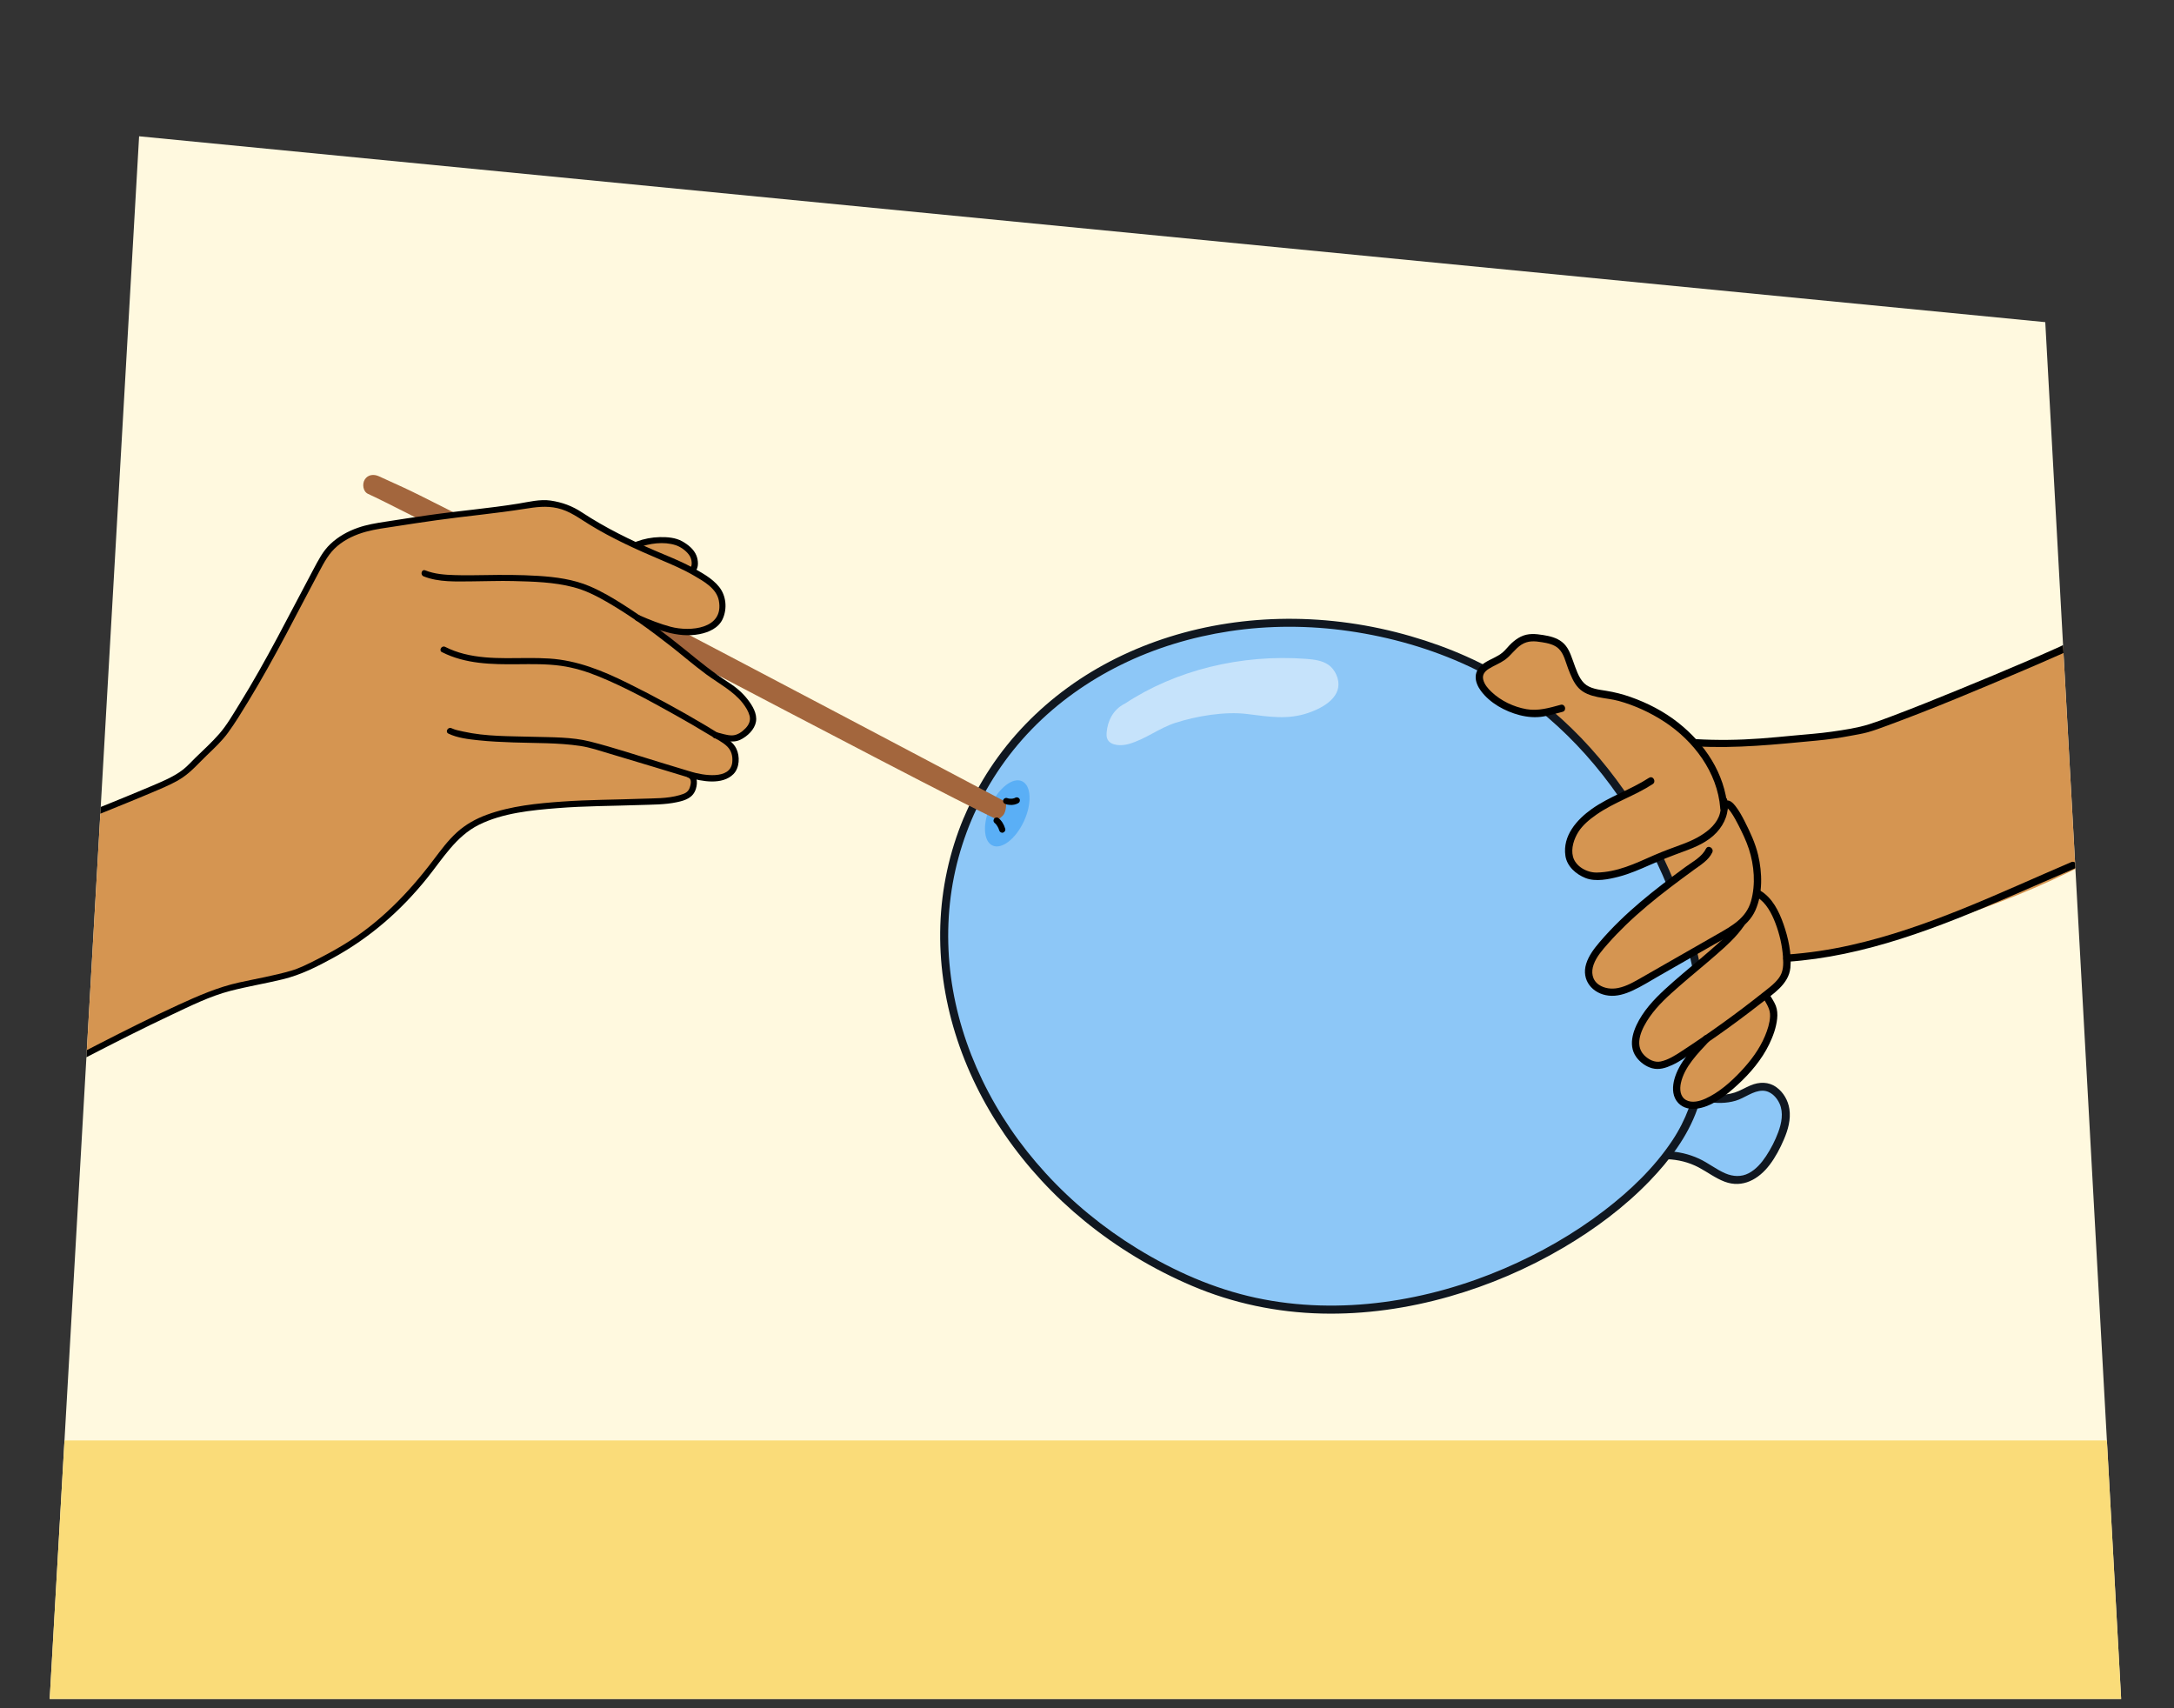 <?xml version="1.0" encoding="UTF-8"?>
<svg id="Voorgrond" xmlns="http://www.w3.org/2000/svg" xmlns:xlink="http://www.w3.org/1999/xlink" viewBox="0 0 700 550">
  <rect x="0" y="0" width="700" height="550" fill="#333333" stroke="none"/>
  <defs>
    <style>
      .cls-1 {
        fill: #8dc7f7;
      }

      .cls-2 {
        fill: #d59551;
      }

      .cls-3 {
        fill: #a3663d;
      }

      .cls-4 {
        fill: #101720;
      }

      .cls-5 {
        fill: #2999f7;
      }

      .cls-5, .cls-6 {
        opacity: .5;
      }

      .cls-7 {
        fill: #fff;
      }

      .cls-8 {
        fill: #fadc79;
      }

      .cls-9 {
        fill: #fff9df;
      }

      .cls-10 {
        clip-path: url(#clippath);
      }
    </style>
    <clipPath id="clippath">
      <path id="Path_17571-2" data-name="Path 17571" class="cls-9" d="M16,547L44.79,43.88l613.76,59.84,24.43,443.28H16Z"/>
    </clipPath>
  </defs>
  <g id="Achtergrond_3" data-name="Achtergrond 3">
    <path id="Path_17571" data-name="Path 17571" class="cls-9" d="M16,547L44.79,43.88l613.76,59.84,24.43,443.28H16Z"/>
    <g class="cls-10">
      <rect class="cls-8" x="11.74" y="463.77" width="798.14" height="104.79"/>
      <g>
        <path class="cls-2" d="M555.01,257.84l.03.44s-.05-.04-.07-.05c-1.32-9.9-7.09-18.07-14.96-24.47-5.59-4.55-14.21-8.6-21.29-9.97-3.61-.7-7.88-.83-10.03-3.81-1.76-2.44-3.01-6.47-4.1-9.28-1.71-4.36-5.41-4.84-9.91-5.46-3.51-.48-6.27,1.45-9.06,4.74-2.8,3.31-8.73,3.73-9.17,7.51-.67,5.74,11.85,13.9,20.93,11.88l7.81,12.04c3.37.52,14.4,15.79,9.81,18.82-5.12,3.39-8.86,6.46-9.78,12.54-.3,1.98,0,4.16,1.31,5.68,1.61,1.88,4.32,3.66,6.8,3.68,9.39.09,10.85,12.09,2,22.7-2.49,2.98-4.9,6.93-3.41,10.51,1.23,2.99,4.85,4.4,8.07,4.09,3.22-.31,6.13-1.95,8.94-3.55,8.37-4.78,16.81-4.51,9.18,2.42-4.74,4.3-9.54,9.1-11.15,15.3-.3,1.16-.48,2.37-.26,3.55.63,3.39,4.89,6.61,8.36,5.75,3.34-.83,6.07-2.81,8.94-4.7,1.28-.85,2.54-1.72,3.81-2.58-2.84,3.64-5.86,7.9-6.92,10.4-1.15,2.72-1.67,6.21.36,8.35,2.42,2.55,6.71,1.49,9.76-.27,6.25-3.61,11.53-8.87,15.59-14.84,2.22-3.26,4.85-9.13,4.51-13.27-.12-1.48-1.28-3.81-2.35-5.79.4-.32.8-.62,1.2-.94,2.15-1.73,4.39-3.65,5.13-6.31.4-1.43.32-2.95.24-4.44-.35-6.35-1.02-14.56-9.69-21.99.52-4.84-.06-9.79-1.7-14.37-.65-1.81-4.23-10.06-8.84-13.82-.03-.16-.05-.32-.08-.48Z"/>
        <g>
          <g>
            <path class="cls-1" d="M536.69,371.93c3.8.07,7.58,1.05,10.94,2.83,3.85,2.04,7.46,5.21,11.82,5.19,5.83-.04,9.89-5.67,12.51-10.88,1.78-3.54,3.4-7.37,3.02-11.31-.38-3.94-3.45-7.88-7.4-7.89-2.78,0-5.18,1.81-7.77,2.84-6.1,2.42-12.95.35-19.17-1.72l-3.94,20.95Z"/>
            <path class="cls-4" d="M536.69,373.23c3.58.1,7.11.97,10.28,2.65,2.81,1.49,5.35,3.45,8.34,4.58,5.8,2.19,11-.81,14.49-5.42,1.91-2.51,3.39-5.35,4.62-8.24,1.31-3.06,2.25-6.39,1.74-9.74-.41-2.75-1.92-5.38-4.18-7.01-2.54-1.83-5.54-1.76-8.35-.58-1.7.71-3.27,1.7-5.03,2.28-1.85.61-3.77.8-5.7.73-4.1-.16-8.08-1.46-11.94-2.75-.63-.21-1.47.24-1.59.91-1.31,6.98-2.63,13.97-3.94,20.95-.31,1.63,2.19,2.33,2.5.69,1.31-6.98,2.63-13.97,3.94-20.95l-1.59.91c5.89,1.95,12.42,3.98,18.6,2.15,2.88-.85,5.6-3.24,8.68-3.22,2.51.02,4.49,2.02,5.45,4.19,1.3,2.94.63,6.27-.44,9.17-.99,2.68-2.35,5.32-3.93,7.71-1.44,2.18-3.24,4.27-5.58,5.5-2.39,1.25-5.02,1.1-7.47.07-2.99-1.27-5.54-3.38-8.49-4.74-3.28-1.52-6.8-2.32-10.41-2.42-1.67-.05-1.67,2.55,0,2.59Z"/>
          </g>
          <g>
            <path class="cls-1" d="M311.54,263.7c23.39-55.62,94.26-78.89,158.29-51.96,64.03,26.93,91.18,113.05,73.58,149.47-17.6,36.42-94.26,78.89-158.29,51.96-64.03-26.93-96.97-93.85-73.58-149.47Z"/>
            <path class="cls-4" d="M312.66,264.35c4.65-11,11.29-21.06,19.61-29.62,8.26-8.5,18.04-15.43,28.66-20.67,10.98-5.42,22.84-8.98,34.94-10.82,12.71-1.93,25.76-1.89,38.47-.06,13.29,1.91,26.5,5.67,38.67,11.37,10.48,4.91,20.11,11.52,28.62,19.35,8.38,7.71,15.69,16.53,21.9,26.06,6.02,9.25,11.05,19.15,14.95,29.48,3.62,9.58,6.32,19.55,7.78,29.69,1.25,8.69,1.63,17.68.36,26.39-1.14,7.87-3.77,15.09-8.18,21.72-5.79,8.71-13.55,16.12-21.82,22.46-9.89,7.59-20.83,13.82-32.27,18.73-12.33,5.29-25.43,9.02-38.74,10.79-13.69,1.82-27.71,1.54-41.23-1.37-13.57-2.92-26.41-8.62-38.22-15.86-10.91-6.69-20.9-14.87-29.53-24.32-8.19-8.96-15.12-19.07-20.39-30.01-5.05-10.46-8.55-21.74-10.07-33.27-1.5-11.37-1.07-22.99,1.44-34.18,1.24-5.53,2.99-10.94,5.18-16.17.64-1.54-1.86-2.21-2.5-.69-4.59,10.96-7.13,22.72-7.52,34.6-.38,11.72,1.32,23.51,4.79,34.7,3.59,11.61,9.05,22.63,15.94,32.64,7.19,10.45,15.9,19.83,25.73,27.85,10.47,8.54,22.13,15.56,34.55,20.85,13.22,5.64,27.4,8.58,41.76,8.93,13.87.34,27.79-1.67,41.12-5.47,12.82-3.65,25.2-8.96,36.69-15.72,10.15-5.97,19.75-13.1,27.92-21.6,6.34-6.59,12.07-14.18,15.17-22.86,2.79-7.81,3.63-16.28,3.51-24.52-.15-9.84-1.73-19.67-4.23-29.18-2.79-10.62-6.78-20.94-11.76-30.73-5.2-10.23-11.54-19.89-18.93-28.67-7.56-8.97-16.28-16.98-26.02-23.53-10.63-7.14-22.46-12.23-34.73-15.79-12.98-3.77-26.53-5.71-40.05-5.61-12.74.09-25.51,1.99-37.68,5.81-11.7,3.68-22.88,9.13-32.8,16.36-9.77,7.11-18.28,15.87-24.94,25.96-3.27,4.95-6.06,10.21-8.37,15.67-.64,1.52,1.59,2.84,2.24,1.31Z"/>
          </g>
          <g class="cls-6">
            <path class="cls-7" d="M362.22,226.54c16.26-10.76,37.45-15.99,58.42-14.4,2.46.19,5.07.52,7.03,1.87,1.2.83,2.06,1.98,2.6,3.21,2.62,5.91-2.44,10.07-9.05,12.32-6.61,2.25-12.49,1.24-19.69.34-7.19-.9-16.42.7-23.07,2.85-5.33,1.72-9.61,5.28-15.03,6.81-2.39.68-5.75.59-6.81-1.46-.4-.78-.34-1.65-.27-2.48.31-3.25,1.86-7.07,5.86-9.07"/>
          </g>
        </g>
        <ellipse class="cls-5" cx="324.35" cy="261.91" rx="11.39" ry="5.93" transform="translate(-48.96 447.5) rotate(-65.36)"/>
        <path class="cls-2" d="M667.51,206.39c-3.49,2.17-33.39,18.67-67.35,28.46-3.98,1.15-8.79,1.83-13.8,2.29-16.59,1.53-27.96,2.81-42.3,1.96l31.66,69.37c30.06-4.23,67.9-15.72,96.07-30.52l-4.28-71.55Z"/>
        <path class="cls-2" d="M531.56,251.45c-4.59,3.03-11.98,5.74-16.57,8.77-5.12,3.39-8.86,6.47-9.78,12.54-.3,1.98,0,4.16,1.31,5.68,1.61,1.88,4.32,3.66,6.8,3.68,9.39.09,16.28-4.65,25.1-7.87,4.02-1.47,8.21-2.74,11.62-5.33,3.41-2.59,5.91-6.9,4.98-11.08"/>
        <path class="cls-2" d="M550.29,273.85c-.71,1.67-2.25,2.82-3.72,3.89-11.17,8.13-22.4,16.46-31.25,27.07-2.49,2.98-4.9,6.93-3.41,10.51,1.23,2.99,4.85,4.4,8.07,4.09,3.22-.31,6.13-1.95,8.94-3.55,8.65-4.95,17.3-9.89,25.96-14.84,3.1-1.77,6.3-3.64,8.28-6.61,1.45-2.19,2.11-4.81,2.43-7.41.61-5,.04-10.13-1.65-14.87-.76-2.13-5.98-14.16-8.02-13.18"/>
        <path class="cls-2" d="M560.61,297.39c-3.88,5.88-14.88,13.97-22.52,20.9-4.74,4.3-9.54,9.1-11.15,15.3-.3,1.16-.48,2.37-.26,3.55.63,3.39,4.89,6.61,8.36,5.75,3.34-.83,6.07-2.81,8.94-4.7,8.94-5.9,17.61-12.23,25.96-18.94,2.15-1.73,4.39-3.65,5.13-6.31.4-1.43.32-2.95.24-4.44-.37-6.6-3.32-17.38-9.04-20.69"/>
        <path class="cls-2" d="M549.45,334.48c-2.98,3.22-6.87,7.51-8.57,11.52-1.15,2.72-1.67,6.21.36,8.35,2.42,2.55,6.71,1.49,9.76-.27,6.25-3.61,11.53-8.87,15.59-14.84,2.22-3.26,4.85-9.13,4.51-13.27-.18-2.22-1.43-3.48-2.47-5.45"/>
        <path class="cls-2" d="M555.18,260.1c-.8-10.75-6.8-19.54-15.15-26.35-5.59-4.55-14.21-8.6-21.29-9.97-3.61-.7-7.88-.83-10.03-3.81-1.76-2.44-3.01-6.47-4.1-9.28-1.71-4.36-5.41-4.84-9.91-5.46-3.51-.48-6.27,1.45-9.06,4.74-2.8,3.31-8.73,3.73-9.17,7.5-.67,5.74,11.85,13.9,20.93,11.88l11.44-.24"/>
        <path d="M530.96,250.43c-5.88,3.83-12.67,5.96-18.42,10.03-4.85,3.44-9.45,8.65-8.5,15.08.51,3.42,3.41,5.96,6.51,7.17,3.25,1.27,7.42.4,10.69-.45,3.49-.91,6.81-2.37,10.11-3.82,3.49-1.54,7.01-2.92,10.6-4.23,3.89-1.42,7.92-3.08,10.79-6.19,2.64-2.85,4.16-6.61,3.4-10.5-.29-1.48-2.55-.85-2.26.62,1.43,7.23-6.35,11.51-11.94,13.58-3.12,1.16-6.24,2.27-9.29,3.6-3.03,1.32-6.02,2.73-9.14,3.8-3.01,1.04-6.12,1.74-9.32,1.81s-6.88-1.95-7.71-5.12c-.69-2.63.32-5.71,1.72-7.94s3.62-4.05,5.83-5.59c5.67-3.96,12.34-6.06,18.12-9.82,1.26-.82.09-2.85-1.18-2.02h0Z"/>
        <path d="M549.28,273.26c-1.22,2.61-4.29,4.19-6.54,5.84-2.52,1.85-5.03,3.72-7.5,5.63-4.78,3.69-9.44,7.55-13.77,11.77-2.23,2.17-4.37,4.43-6.39,6.8-1.78,2.09-3.52,4.35-4.35,7.01-1.65,5.26,2.02,9.67,7.24,10.25,2.65.3,5.26-.51,7.64-1.6,2.99-1.37,5.81-3.17,8.67-4.8,5.91-3.38,11.82-6.76,17.74-10.14,4.92-2.81,10.75-5.45,13.19-10.92,2.41-5.39,2.22-12.12.9-17.76-.9-3.82-2.59-7.46-4.37-10.94-.86-1.69-1.78-3.38-2.95-4.88-.7-.89-1.88-2.2-3.17-1.68-1.39.55-.78,2.82.62,2.26.04-.01-.2-.04-.2-.04.08.12.19.12.28.21.42.42.78.87,1.11,1.36.88,1.29,1.63,2.69,2.34,4.08,1.25,2.46,2.48,4.99,3.34,7.62,1.73,5.31,2.22,11.41.69,16.82-1.54,5.46-6.19,7.99-10.8,10.62-5.41,3.09-10.81,6.18-16.22,9.28-2.67,1.53-5.34,3.05-8,4.58-2.46,1.41-4.97,2.92-7.79,3.48-2.09.42-4.39.17-6.19-1.07-2.2-1.52-2.53-4.09-1.67-6.48.93-2.58,2.85-4.73,4.64-6.76,1.81-2.06,3.72-4.03,5.69-5.94,4.53-4.37,9.4-8.37,14.4-12.18,2.49-1.9,5-3.75,7.53-5.6,2.18-1.59,4.75-3.09,5.94-5.63.64-1.36-1.38-2.55-2.02-1.18h0Z"/>
        <path d="M559.6,296.8c-2.4,3.57-5.84,6.49-9.06,9.29-3.86,3.37-7.85,6.58-11.7,9.96-3.71,3.26-7.44,6.68-10.15,10.85-2.49,3.83-4.84,9.35-1.79,13.49,1.24,1.67,3.04,3,5.06,3.55,2.25.61,4.39-.09,6.45-1.03,2.47-1.13,4.69-2.74,6.94-4.24,2.49-1.66,4.97-3.35,7.42-5.07,4.79-3.36,9.49-6.85,14.1-10.46,3.86-3.01,9.08-6.18,9.61-11.53.46-4.6-.7-9.73-2.21-14.05-1.42-4.09-3.58-8.47-7.42-10.77-1.3-.78-2.48,1.25-1.18,2.02,3,1.8,4.78,5.24,5.99,8.41,1.32,3.46,2.18,7.16,2.44,10.86.17,2.48.18,4.81-1.38,6.88-1.42,1.89-3.45,3.32-5.28,4.78-4.24,3.37-8.56,6.63-12.96,9.79-4.34,3.12-8.76,6.14-13.23,9.06-2,1.3-4.16,2.67-6.52,3.17-1.97.42-3.96-.63-5.31-2-3.47-3.54-.6-8.94,1.74-12.33,2.59-3.75,6.08-6.86,9.48-9.84,3.9-3.42,7.95-6.68,11.85-10.1,3.28-2.87,6.67-5.86,9.12-9.5.84-1.26-1.19-2.43-2.02-1.18h0Z"/>
        <path d="M548.62,333.65c-3.68,3.98-7.97,8.38-9.47,13.74-.64,2.29-.75,4.96.64,7.01s3.75,2.81,6.1,2.6c5.18-.46,9.95-4.39,13.64-7.77,4.01-3.67,7.76-8.1,10.13-13.02,1.25-2.59,2.26-5.35,2.56-8.22.15-1.41.07-2.85-.44-4.18s-1.44-2.58-2.14-3.88c-.72-1.32-2.75-.14-2.02,1.18,1.13,2.07,2.45,3.7,2.32,6.18-.11,2.14-.81,4.28-1.63,6.25-1.78,4.27-4.62,8.04-7.77,11.39-3.22,3.43-7.09,6.85-11.42,8.8-1.84.83-4.35,1.51-6.24.44-1.93-1.09-2.08-3.5-1.66-5.44,1.13-5.27,5.51-9.6,9.04-13.42,1.02-1.11-.63-2.77-1.66-1.66h0Z"/>
        <path d="M556.25,260.17c-.89-11.15-7.3-20.7-15.93-27.52-4.57-3.61-9.88-6.34-15.37-8.27-2.53-.89-5.1-1.53-7.74-1.96-2.4-.39-5.3-.66-7.13-2.44-1.84-1.81-2.7-4.79-3.57-7.15s-1.59-4.61-3.6-6.17c-1.71-1.33-3.85-1.85-5.96-2.19-2.56-.41-4.91-.65-7.31.53-1.08.53-2.05,1.28-2.93,2.08-1.02.93-1.83,2.09-2.88,2.98-1.7,1.44-3.89,2.12-5.75,3.32-1.59,1.03-2.86,2.46-2.93,4.45-.06,1.65.7,3.25,1.65,4.56,2.92,3.97,7.77,6.63,12.47,7.85,2.51.65,5.13.88,7.69.44,2.08-.36,4.14-.95,6.17-1.5,1.45-.4.84-2.66-.62-2.26-3.62.98-7.22,2.07-10.99,1.41-4.11-.72-8.21-2.66-11.25-5.54-1.14-1.08-2.32-2.42-2.69-3.98-.37-1.59.49-2.65,1.79-3.47,1.66-1.05,3.53-1.73,5.15-2.87,2.01-1.42,3.29-3.59,5.38-4.92s4.2-1.18,6.59-.78c1.9.31,3.99.73,5.42,2.12,1.68,1.63,2.2,4.3,3.02,6.41.84,2.15,1.74,4.53,3.37,6.22,3.21,3.33,8.79,3.01,12.96,4.17,5.17,1.44,10.15,3.74,14.65,6.68,9.49,6.21,17.06,16.27,17.99,27.82.12,1.49,2.46,1.51,2.34,0h0Z"/>
        <path d="M546,240.3c13.04.76,25.92-.63,38.89-1.85,3.71-.35,7.37-.86,11.02-1.56,1.83-.35,3.69-.63,5.48-1.13,2.11-.59,4.17-1.36,6.22-2.12,14.92-5.49,29.61-11.68,44.23-17.92,3.23-1.38,6.47-2.77,9.68-4.2,1.57-.7,3.25-1.34,4.72-2.24,1.28-.79.11-2.82-1.18-2.02-1.23.75-2.61,1.29-3.92,1.88-2.66,1.2-5.33,2.36-8.01,3.51-7.41,3.18-14.85,6.29-22.32,9.34-7.2,2.95-14.42,5.87-21.7,8.61-2.38.9-4.77,1.79-7.19,2.56-3.88,1.23-8.05,1.83-12.07,2.41s-8.18.86-12.27,1.25c-3.58.34-7.17.69-10.76.95-6.94.51-13.88.61-20.84.2-1.51-.09-1.5,2.26,0,2.34h0Z"/>
        <path d="M575.32,309.67c25.2-1.69,48.82-11.06,71.77-20.97,7.01-3.02,14-6.11,21.01-9.11,1.38-.59.19-2.61-1.18-2.02-23.21,9.93-46.24,21.18-71.01,26.73-6.78,1.52-13.66,2.56-20.59,3.03-1.5.1-1.51,2.45,0,2.34h0Z"/>
      </g>
      <g>
        <g>
          <path class="cls-3" d="M117.43,154.43c-.85,1.38-.57,3.83,1.07,4.58,20.48,9.34,182.29,95.61,202.78,104.93,0,0,1.59-1.08,2.01-1.87.89-1.65.64-3.84.64-3.84,0,0-173.94-92.12-194.12-101.32-2.6-1.19-5.2-2.37-7.8-3.56-1.63-.75-3.55-.59-4.58,1.07Z"/>
          <g>
            <g>
              <path class="cls-2" d="M205.17,175.36c3.23-1.23,6.78-1.68,10.22-1.29,1.42.16,2.86.48,4.06,1.24,1.43.91,2.72,1.83,3.57,3.29,1.09,1.88.72,4.21.08,4.67"/>
              <path d="M205.43,176.32c3.7-1.38,8.26-2.04,12.1-.8,1.57.51,3.24,1.69,4.24,3,.54.71.88,1.55.93,2.45.03.44.06,1.26-.32,1.59-.98.84.44,2.25,1.41,1.41,1.33-1.14,1.02-3.7.44-5.12-.82-2.03-2.69-3.51-4.55-4.56-2.13-1.21-4.83-1.41-7.23-1.36-2.58.06-5.15.55-7.57,1.46-1.2.45-.68,2.38.53,1.93h0Z"/>
            </g>
            <path class="cls-2" d="M242.58,230.33c-.92-3.65-4.74-7.57-7.97-9.56-2.97-1.82-10.94-7.77-11.98-8.77-.8-.77-8.4-7.05-17.02-13.01h0c4.02,1.76,11.1,4.63,15.5,4.61s9.88-1.26,11.14-5.4c1.13-3.71.55-7.15-2.36-9.76-2.91-2.61-8.78-5.84-12.41-7.36-11.29-4.74-20.44-8.6-30.61-15.37-3.48-2.32-5.53-2.9-9.67-3.57-3.15-.51-10.88,1.43-18.14,2.14-12.79,1.26-26.03,3.33-36.67,5-4.64.73-12.69,2.5-17.72,9.6-7.33,13.12-19.51,38.57-31.72,56.27-2.27,3.29-8.5,8.75-11.25,11.66-2.56,2.71-5.99,4.44-9.43,5.94-20.29,8.86-107.63,42.92-128.23,51.07l-4.86,90c27.89-9.13,123.68-66.11,151.57-75.24,4.95-1.62,17.96-2.24,22.67-4.44,19.3-9.02,33.74-19.09,46.56-35.91,3.04-3.99,5.98-8.18,10.03-11.17,4.64-3.43,10.41-5.04,16.11-6.1,16.91-3.14,31.55-2.01,48.71-3.21,2.26-.16,5.43-.77,7.32-2,1.09-.71,2.66-5.47,0-6.3l-.73-.02s-.03-.12-.07-.33c1.21.37,1.92.58,1.92.58,3.32.7,6.85,1.38,10.04.25,3.19-1.13,4.1-3.29,3.59-6.98-.22-1.65-1.57-3.36-3-4.25-1.06-.66-2.14-1.3-3.21-1.95,2.89.59,5.37,1.81,7.9.3,2.55-1.52,4.71-3.86,3.99-6.71Z"/>
            <path d="M-75.91,304.79c17.93-7.09,35.89-14.1,53.83-21.17,21.19-8.35,42.4-16.68,63.48-25.33,3.2-1.31,6.4-2.64,9.58-4,2.72-1.17,5.46-2.35,7.91-4.02,2.85-1.95,5.19-4.66,7.67-7.05s4.9-4.62,6.87-7.33c2.35-3.23,4.44-6.67,6.51-10.07,4.34-7.12,8.37-14.43,12.29-21.79,3.54-6.64,6.98-13.33,10.53-19.96,1.64-3.07,3.14-5.97,5.86-8.26s5.88-3.69,9.2-4.61c3.14-.86,6.4-1.25,9.62-1.75,4.36-.68,8.72-1.34,13.09-1.95,9.47-1.33,18.99-2.17,28.43-3.67,3.63-.58,6.9-1.03,10.53-.22,3.94.88,6.99,3.26,10.38,5.33,7.26,4.45,15,7.96,22.82,11.28,3.67,1.56,7.3,3.09,10.75,5.11,3.18,1.86,7.27,4.1,8.02,8.05,1.73,9.15-9.26,10.09-15.52,8.42-3.44-.92-6.77-2.25-10.03-3.68-1.17-.51-2.19,1.21-1.01,1.73,6.37,2.79,13.22,5.69,20.3,4.33,2.98-.57,6.18-1.98,7.5-4.9,1.5-3.32,1.14-7.44-1.14-10.31-2.28-2.87-6.02-4.83-9.18-6.54-3.67-1.97-7.56-3.46-11.38-5.1-8.18-3.52-16.14-7.44-23.59-12.34-3.17-2.09-6.39-3.28-10.15-3.83-3.38-.49-7.05.45-10.37.99-9.66,1.56-19.44,2.35-29.13,3.75-4.55.66-9.08,1.35-13.62,2.06-3.03.47-6.03.95-8.93,1.97-3.25,1.14-6.3,2.84-8.81,5.21-2.49,2.35-3.93,5.28-5.52,8.25-7.76,14.54-15.11,29.31-23.82,43.33-2.01,3.23-3.96,6.68-6.47,9.56-2.39,2.73-5.09,5.18-7.69,7.71-1.28,1.24-2.47,2.6-3.87,3.72-1.7,1.35-3.63,2.39-5.58,3.32-1.73.82-3.49,1.55-5.25,2.3-8.4,3.55-16.87,6.94-25.34,10.33-11.55,4.63-23.11,9.21-34.68,13.78-11.55,4.56-23.11,9.11-34.66,13.65-8.65,3.4-17.31,6.79-25.96,10.2-1.32.52-2.64,1.04-3.96,1.56-1.18.47-.67,2.4.53,1.93h0Z"/>
            <path d="M136.4,185.57c4.89,1.95,10.51,1.64,15.68,1.61,4.4-.02,8.79-.22,13.18-.1,6.5.17,13.11.32,19.43,1.99,3.77.99,7.23,2.73,10.59,4.66,7.24,4.16,14.05,9.11,20.62,14.25,3.87,3.03,7.56,6.24,11.52,9.15,3.97,2.92,8.7,5.35,11.76,9.29.92,1.19,1.78,2.55,2.17,4.01.41,1.55-.21,2.91-1.28,4.03-1.14,1.2-2.68,2.29-4.38,2.31s-3.38-.66-5.02-1c-1.26-.27-1.79,1.66-.53,1.93,2.76.59,5.63,1.78,8.35.42,2.21-1.1,4.46-3.21,4.92-5.73.47-2.62-1.15-5.24-2.69-7.22-1.68-2.16-3.76-3.93-6.06-5.4-4.98-3.16-9.53-6.9-14.09-10.61-6.25-5.08-12.75-9.92-19.54-14.27-3.57-2.29-7.25-4.48-11.15-6.14-5.25-2.24-11-2.99-16.66-3.34-5.73-.36-11.44-.35-17.18-.25-3.22.06-6.45.1-9.67,0-3.19-.09-6.45-.33-9.44-1.52-1.2-.48-1.72,1.46-.53,1.93h0Z"/>
            <path d="M142.34,209.98c7.53,3.83,16.07,3.96,24.33,3.88,4.65-.04,9.33-.13,13.95.51,4.24.59,8.35,1.87,12.31,3.49,8.32,3.41,16.33,7.81,24.17,12.18,3.91,2.18,7.78,4.43,11.6,6.75,1.79,1.08,3.97,2.08,5.46,3.56,1.38,1.37,1.82,3.18,1.62,5.09-.6,5.76-9.52,4.17-13.24,3.04-3.26-.99-6.52-1.98-9.78-2.97-7.53-2.28-15.04-4.8-22.67-6.74-5.97-1.52-12.44-1.37-18.55-1.55-7.4-.22-15.1-.05-22.36-1.68-1.23-.28-2.63-.52-3.78-1.07-1.15-.56-2.17,1.17-1.01,1.73,2.88,1.4,6.47,1.81,9.61,2.14,3.77.4,7.56.57,11.34.7,7.12.25,14.38.07,21.45,1.12,3.27.49,6.43,1.58,9.59,2.52,4.76,1.42,9.52,2.85,14.28,4.29,3.66,1.11,7.32,2.21,10.98,3.33,4.35,1.32,10.93,2.54,14.52-1.07,2-2.02,2.13-5.74.93-8.19-.89-1.83-2.45-2.92-4.13-3.96-1.97-1.22-3.95-2.43-5.94-3.61-8.11-4.82-16.4-9.33-24.85-13.51-8.1-4.01-16.26-7.36-25.37-7.94-9.11-.58-18.41.77-27.36-1.49-2.11-.53-4.15-1.27-6.1-2.26-1.14-.58-2.16,1.14-1.01,1.73h0Z"/>
            <path d="M-80.76,394.79c6.71-2.21,13.17-5.28,19.54-8.31,9.13-4.35,18.14-8.95,27.12-13.6,20.78-10.76,41.37-21.87,62.16-32.6,8.93-4.61,17.89-9.17,26.99-13.45,6.16-2.9,12.51-6.09,19.14-7.8,5.57-1.44,11.27-2.37,16.86-3.73,5.92-1.44,11.21-4.13,16.54-7.07,11.71-6.47,21.52-15.07,29.91-25.48,5.03-6.25,9.29-13.51,16.72-17.2,7.65-3.8,16.89-4.69,25.28-5.36,8.8-.71,17.64-.68,26.46-1,3.98-.14,8.13-.08,12.04-.92,2.78-.59,5.2-1.44,6.08-4.32.64-2.11.43-4.59-1.87-5.47-1.2-.46-1.72,1.47-.53,1.93s.72,2.29.42,3.16c-.53,1.57-1.7,1.98-3.25,2.43-3.92,1.15-8.28,1.02-12.33,1.17-8.46.32-16.93.3-25.37.9-8.14.57-16.72,1.42-24.43,4.26-3.54,1.3-6.82,3.13-9.62,5.67-2.89,2.62-5.21,5.8-7.56,8.9-8.15,10.77-17.4,20.3-29.03,27.34-2.93,1.77-5.93,3.4-8.99,4.93-2.52,1.27-5.02,2.55-7.73,3.35-5.5,1.61-11.19,2.57-16.78,3.8-6.85,1.51-13.23,4.31-19.59,7.22-8.48,3.88-16.81,8.08-25.11,12.32-20.34,10.4-40.44,21.23-60.69,31.8-9.3,4.86-18.63,9.68-28.05,14.3-6.92,3.39-13.88,6.77-21.07,9.55-1.25.48-2.51.94-3.79,1.36s-.7,2.33.53,1.93h0Z"/>
          </g>
        </g>
        <path d="M320.39,265.06s0,0,0,0l-.2-.16c.28.22.52.49.74.77l-.16-.2c.32.42.59.88.8,1.37l-.1-.24c.11.25.19.51.27.77.14.5.71.87,1.23.7s.85-.69.7-1.23c-.38-1.35-1.14-2.66-2.27-3.51-.19-.15-.55-.16-.77-.1-.23.06-.48.24-.6.46-.12.23-.18.51-.1.77l.1.24c.09.15.21.27.36.36h0Z"/>
        <path d="M323.71,258.87c.45.17.95.24,1.42.28.95.09,1.94-.1,2.77-.58.45-.26.65-.91.36-1.37s-.88-.64-1.37-.36c-.1.06-.21.1-.31.16.23-.13.11-.05.03-.02-.05.02-.1.04-.16.05-.2.06-.41.11-.62.14l.27-.04c-.4.05-.81.04-1.21-.01l.27.04c-.31-.04-.63-.11-.92-.22-.23-.09-.57-.02-.77.1s-.41.36-.46.6c-.13.57.17,1.03.7,1.23h0Z"/>
      </g>
    </g>
  </g>
</svg>